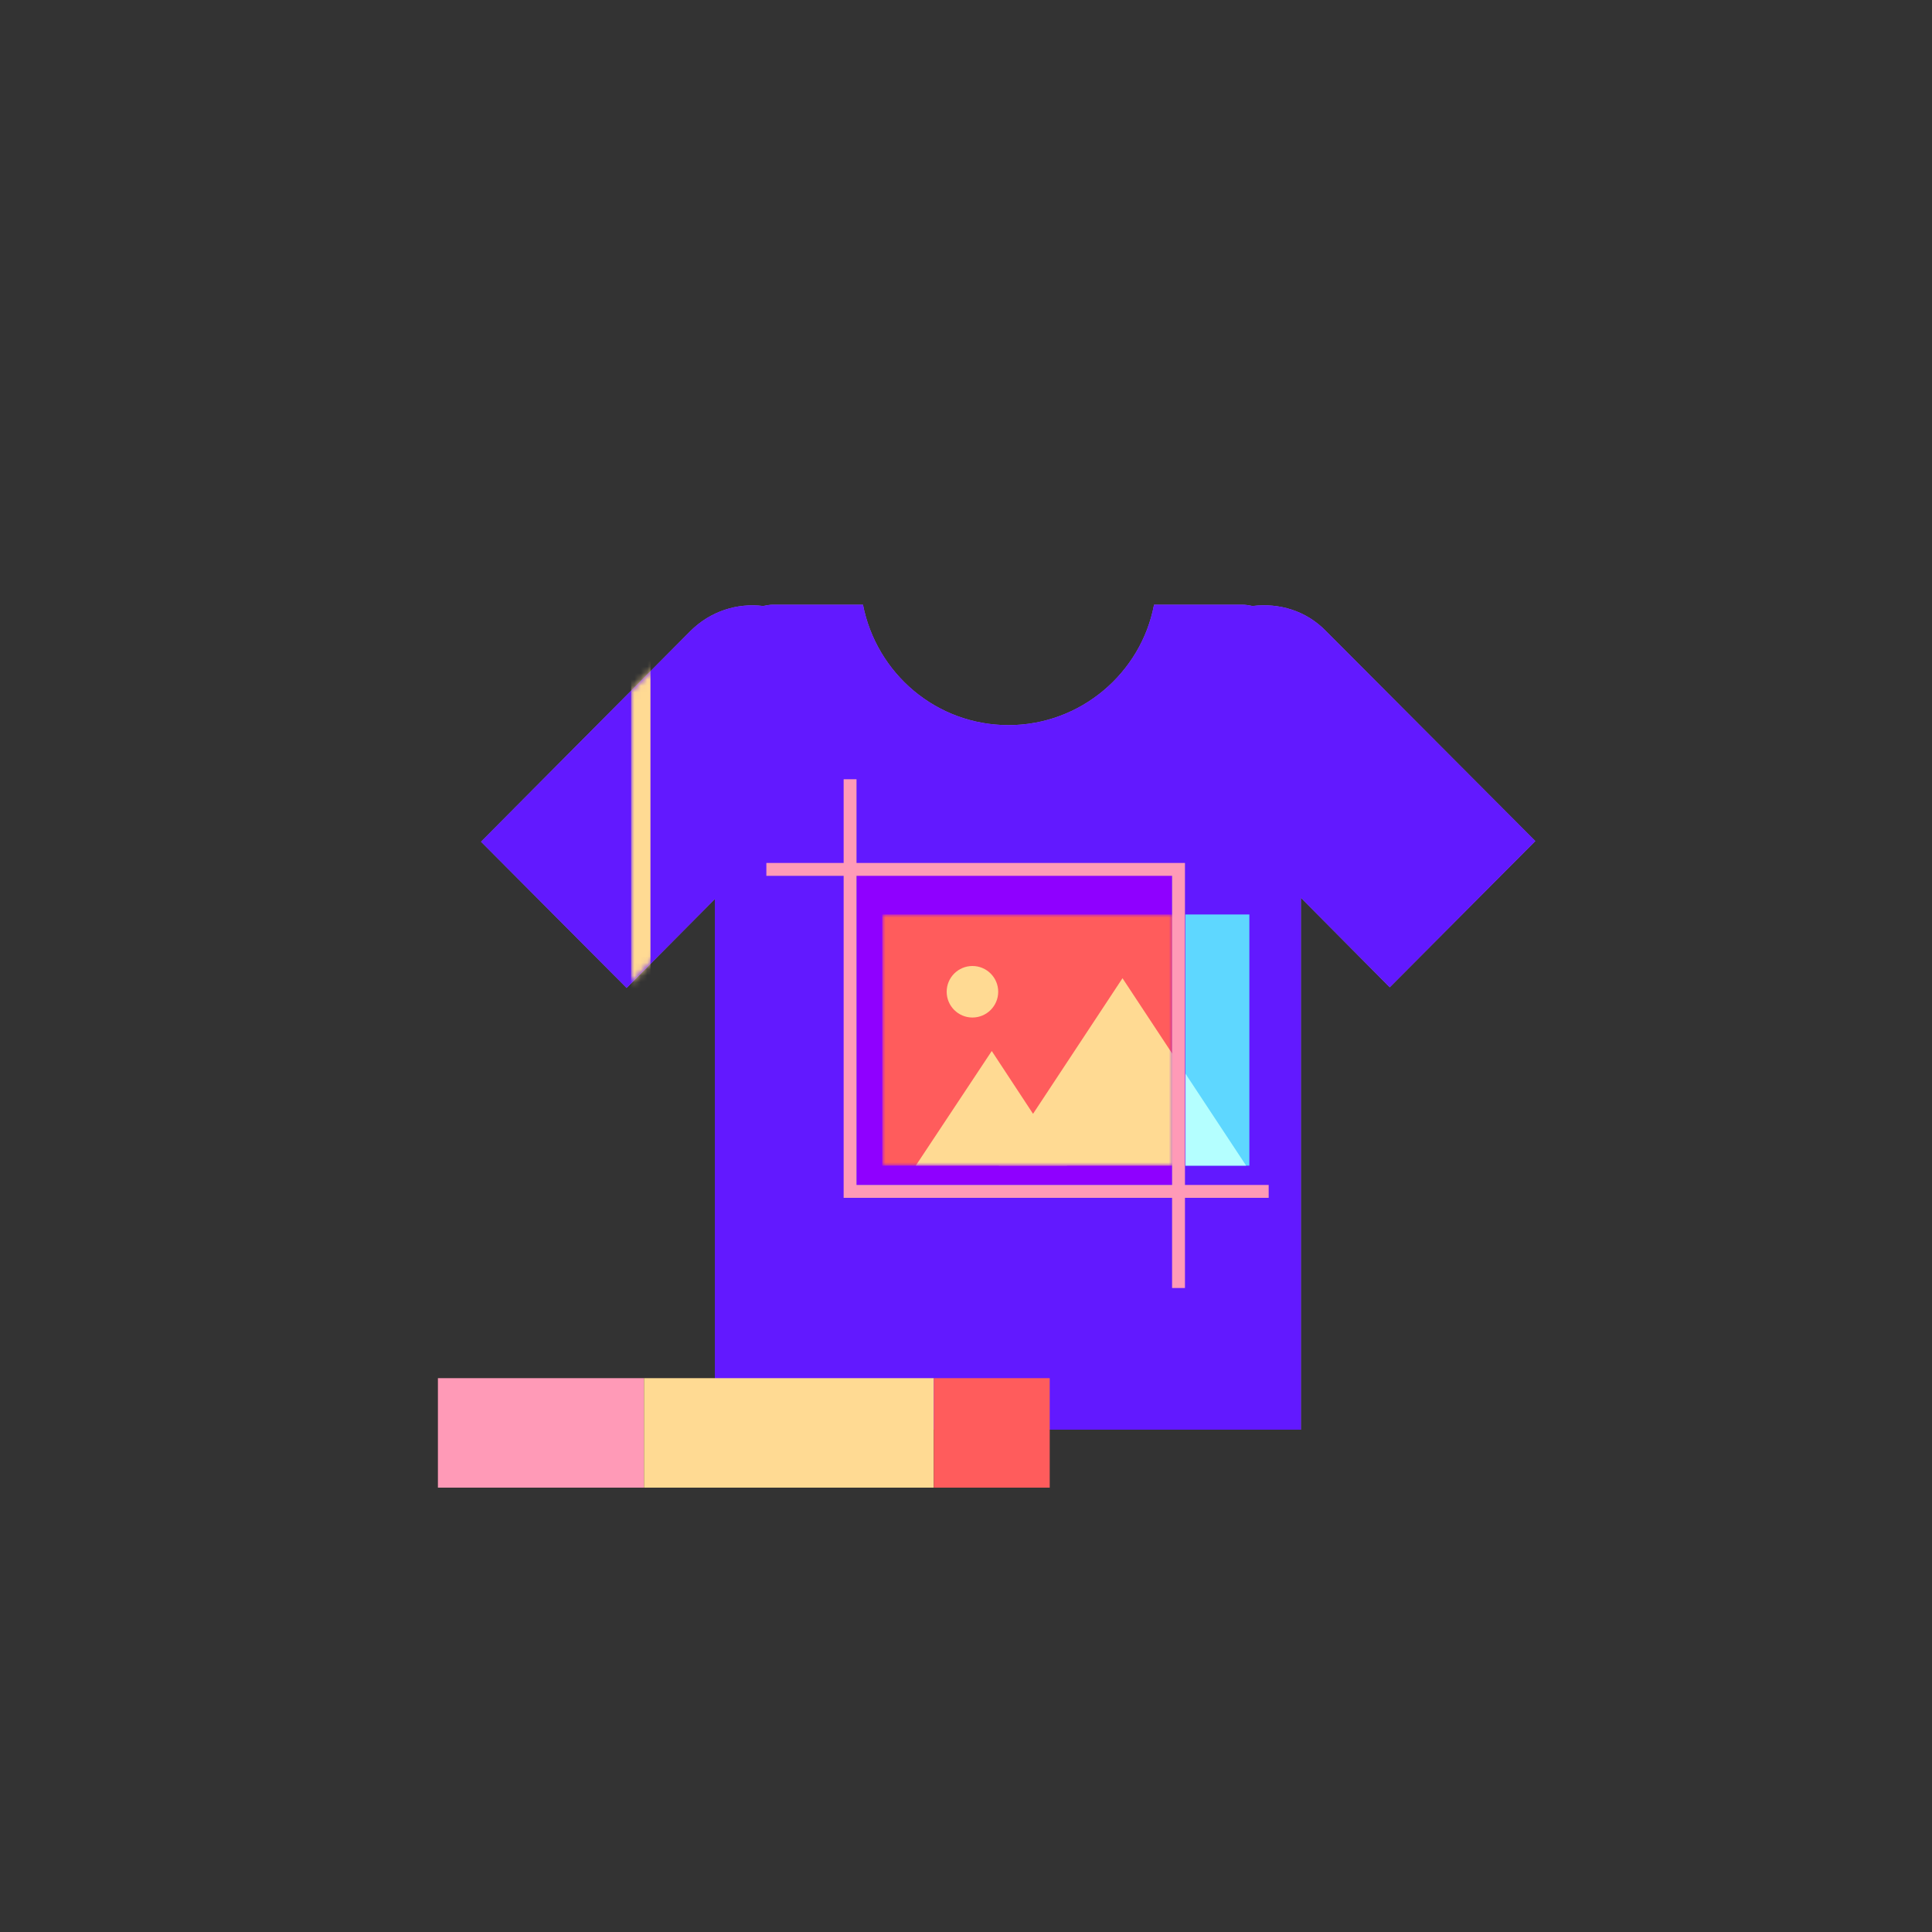 <?xml version="1.0" encoding="utf-8"?>
<!-- Generator: Adobe Illustrator 23.0.6, SVG Export Plug-In . SVG Version: 6.00 Build 0)  -->
<svg version="1.1" xmlns="http://www.w3.org/2000/svg" xmlns:xlink="http://www.w3.org/1999/xlink" x="0px" y="0px"
	 viewBox="0 0 300 300" enable-background="new 0 0 300 300" xml:space="preserve">
<rect x="0" y="0" width="300" height="300" fill="#333333" stroke="none"/>
<g id="Layer_1">
</g>
<g id="Layer_4">
	<defs>
		<filter id="Adobe_OpacityMaskFilter" filterUnits="userSpaceOnUse" x="136.8" y="141.5" width="56.6" height="39.1">
			<feFlood  style="flood-color:white;flood-opacity:1" result="back"/>
			<feBlend  in="SourceGraphic" in2="back" mode="normal"/>
		</filter>
	</defs>
	<mask maskUnits="userSpaceOnUse" x="136.8" y="141.5" width="56.6" height="39.1" id="SVGID_2_">
		<g filter="url(#Adobe_OpacityMaskFilter)">
			<rect x="131.6" y="134.3" fill-rule="evenodd" clip-rule="evenodd" width="50.7" height="50.7"/>
		</g>
	</mask>
	<g mask="url(#SVGID_2_)">
		
			<rect x="136.8" y="141.5" transform="matrix(-1 -4.490420e-11 4.490420e-11 -1 330.277 322.044)" fill-rule="evenodd" clip-rule="evenodd" fill="#B4FFFF" width="56.6" height="39.1"/>
		<polygon fill-rule="evenodd" clip-rule="evenodd" fill="#5ED7FF" points="174.3,151.5 193.5,180.6 174.3,180.6 155.1,180.6 		"/>
		<polygon fill-rule="evenodd" clip-rule="evenodd" fill="#5ED7FF" points="154,162.8 165.7,180.6 154,180.6 142.2,180.6 		"/>
		<circle fill-rule="evenodd" clip-rule="evenodd" fill="#5ED7FF" cx="150.6" cy="154.3" r="3.9"/>
	</g>
	<defs>
		<filter id="Adobe_OpacityMaskFilter_1_" filterUnits="userSpaceOnUse" x="117.4" y="120" width="79.2" height="79.2">
			<feColorMatrix  type="matrix" values="1 0 0 0 0  0 1 0 0 0  0 0 1 0 0  0 0 0 1 0"/>
		</filter>
	</defs>
	<mask maskUnits="userSpaceOnUse" x="117.4" y="120" width="79.2" height="79.2" id="SVGID_4_">
		<g filter="url(#Adobe_OpacityMaskFilter_1_)">
			
				<rect x="136.8" y="141.5" transform="matrix(-1 -4.490420e-11 4.490420e-11 -1 330.277 322.044)" fill-rule="evenodd" clip-rule="evenodd" fill="#B4FFFF" stroke="#FFFFFF" stroke-miterlimit="10" width="56.6" height="39.1"/>
		</g>
	</mask>
	<g mask="url(#SVGID_4_)">
		
			<polyline fill-rule="evenodd" clip-rule="evenodd" fill="none" stroke="#FF9AB7" stroke-width="2.842" stroke-miterlimit="10" points="
			196.6,185 131.6,185 131.6,120 		"/>
		
			<polyline fill-rule="evenodd" clip-rule="evenodd" fill="none" stroke="#FFDA93" stroke-width="2.842" stroke-miterlimit="10" points="
			117.4,134.3 182.4,134.3 182.4,199.2 		"/>
	</g>
</g>
<g id="Layer_7">
</g>
<g id="Layer_6">
	<path fill-rule="evenodd" clip-rule="evenodd" fill="#9C66FF" d="M215.8,153.3L202,139.4V222h-91v-82.4l-13.7,13.8l-22.6-22.7
		L107.2,98c3.1-3.1,7.3-4.4,11.3-3.9c0.5-0.1,1-0.2,1.5-0.2H134c2.1,10.7,11.4,18.7,22.6,18.7s20.6-8.1,22.6-18.7h13.7
		c0.6,0,1.1,0.1,1.6,0.2c4.1-0.5,8.3,0.7,11.4,3.9l32.5,32.6L215.8,153.3z"/>
	<defs>
		<filter id="Adobe_OpacityMaskFilter_2_" filterUnits="userSpaceOnUse" x="74.7" y="94" width="163.7" height="128">
			<feColorMatrix  type="matrix" values="1 0 0 0 0  0 1 0 0 0  0 0 1 0 0  0 0 0 1 0"/>
		</filter>
	</defs>
	<mask maskUnits="userSpaceOnUse" x="74.7" y="94" width="163.7" height="128" id="SVGID_5_">
		<g filter="url(#Adobe_OpacityMaskFilter_2_)">
			<defs>
				<filter id="Adobe_OpacityMaskFilter_3_" filterUnits="userSpaceOnUse" x="98" y="78" width="105" height="153">
					<feFlood  style="flood-color:white;flood-opacity:1" result="back"/>
					<feBlend  in="SourceGraphic" in2="back" mode="normal"/>
				</filter>
			</defs>
			<mask maskUnits="userSpaceOnUse" x="98" y="78" width="105" height="153" id="SVGID_5_">
			</mask>
			<g mask="url(#SVGID_5_)">
				<rect x="98" y="78" fill-rule="evenodd" clip-rule="evenodd" fill="#FFFFFF" width="105" height="153"/>
			</g>
		</g>
	</mask>
	<path fill-rule="evenodd" clip-rule="evenodd" fill="#6219FF" d="M215.8,153.3L202,139.4V222h-91v-82.4l-13.7,13.8l-22.6-22.7
		L107.2,98c3.1-3.1,7.3-4.4,11.3-3.9c0.5-0.1,1-0.2,1.5-0.2H134c2.1,10.7,11.4,18.7,22.6,18.7s20.6-8.1,22.6-18.7h13.7
		c0.6,0,1.1,0.1,1.6,0.2c4.1-0.5,8.3,0.7,11.4,3.9l32.5,32.6L215.8,153.3z"/>
	<g>
		
			<rect x="137" y="142" transform="matrix(-1 -4.448543e-11 4.448543e-11 -1 331 323)" fill-rule="evenodd" clip-rule="evenodd" fill="#5ED7FF" width="57" height="39"/>
		<polygon fill-rule="evenodd" clip-rule="evenodd" fill="#B4FFFF" points="174.3,151.9 193.5,181 174.3,181 155.1,181 		"/>
		<polygon fill-rule="evenodd" clip-rule="evenodd" fill="#B4FFFF" points="154,163.2 165.7,181 154,181 142.2,181 		"/>
		<circle fill-rule="evenodd" clip-rule="evenodd" fill="#B4FFFF" cx="151" cy="154" r="4"/>
	</g>
	
		<rect x="132" y="134" fill-rule="evenodd" clip-rule="evenodd" fill="#8F00FF" stroke="#6219FF" stroke-width="2.128" stroke-linecap="round" stroke-miterlimit="10" width="51" height="51"/>
	<defs>
		<filter id="Adobe_OpacityMaskFilter_4_" filterUnits="userSpaceOnUse" x="137" y="142" width="57" height="39">
			<feColorMatrix  type="matrix" values="1 0 0 0 0  0 1 0 0 0  0 0 1 0 0  0 0 0 1 0"/>
		</filter>
	</defs>
	<mask maskUnits="userSpaceOnUse" x="137" y="142" width="57" height="39" id="SVGID_6_">
		<g filter="url(#Adobe_OpacityMaskFilter_4_)">
			<rect x="131.6" y="134.3" fill-rule="evenodd" clip-rule="evenodd" fill="#FFFFFF" width="50.7" height="50.7"/>
		</g>
	</mask>
	<g mask="url(#SVGID_6_)">
		
			<rect x="137" y="142" transform="matrix(-1 -4.448543e-11 4.448543e-11 -1 331 323)" fill-rule="evenodd" clip-rule="evenodd" fill="#FF5C5C" width="57" height="39"/>
		<polygon fill-rule="evenodd" clip-rule="evenodd" fill="#FFDA93" points="174.3,151.9 193.5,181 174.3,181 155.1,181 		"/>
		<polygon fill-rule="evenodd" clip-rule="evenodd" fill="#FFDA93" points="154,163.2 165.7,181 154,181 142.2,181 		"/>
		<circle fill-rule="evenodd" clip-rule="evenodd" fill="#FFDA93" cx="151" cy="154" r="4"/>
	</g>
	<g>
		
			<polyline fill-rule="evenodd" clip-rule="evenodd" fill="none" stroke="#FF9AB7" stroke-width="2" stroke-miterlimit="10" points="
			197,185 132,185 132,121 		"/>
		
			<polyline fill-rule="evenodd" clip-rule="evenodd" fill="none" stroke="#FF9AB7" stroke-width="2" stroke-miterlimit="10" points="
			119,135 183,135 183,200 		"/>
	</g>
	<rect x="68" y="214" fill-rule="evenodd" clip-rule="evenodd" fill="#FF9AB7" width="32" height="17"/>
	<rect x="100" y="214" fill-rule="evenodd" clip-rule="evenodd" fill="#FFDA93" width="45" height="17"/>
	<defs>
		<filter id="Adobe_OpacityMaskFilter_5_" filterUnits="userSpaceOnUse" x="98" y="78" width="105" height="153">
			<feFlood  style="flood-color:white;flood-opacity:1" result="back"/>
			<feBlend  in="SourceGraphic" in2="back" mode="normal"/>
		</filter>
	</defs>
	<mask maskUnits="userSpaceOnUse" x="98" y="78" width="105" height="153" id="SVGID_7_">
		<g filter="url(#Adobe_OpacityMaskFilter_5_)">
			<path fill-rule="evenodd" clip-rule="evenodd" d="M122.5,163.2V97.5h-14.7c-0.2,0.2-0.4,0.3-0.6,0.5l-32.5,32.6l22.6,22.7
				l13.7-13.8v23.6H122.5z"/>
		</g>
	</mask>
	<g mask="url(#SVGID_7_)">
		<path fill="#FFDA93" d="M200.1,80.9v147.1h-99.1V80.9H200.1 M203,78H98v153h105V78L203,78z"/>
	</g>
	<rect x="145" y="214" fill-rule="evenodd" clip-rule="evenodd" fill="#FF5C5C" width="18" height="17"/>
</g>
<g id="Layer_2">
</g>
<g id="Layer_3">
</g>
</svg>
